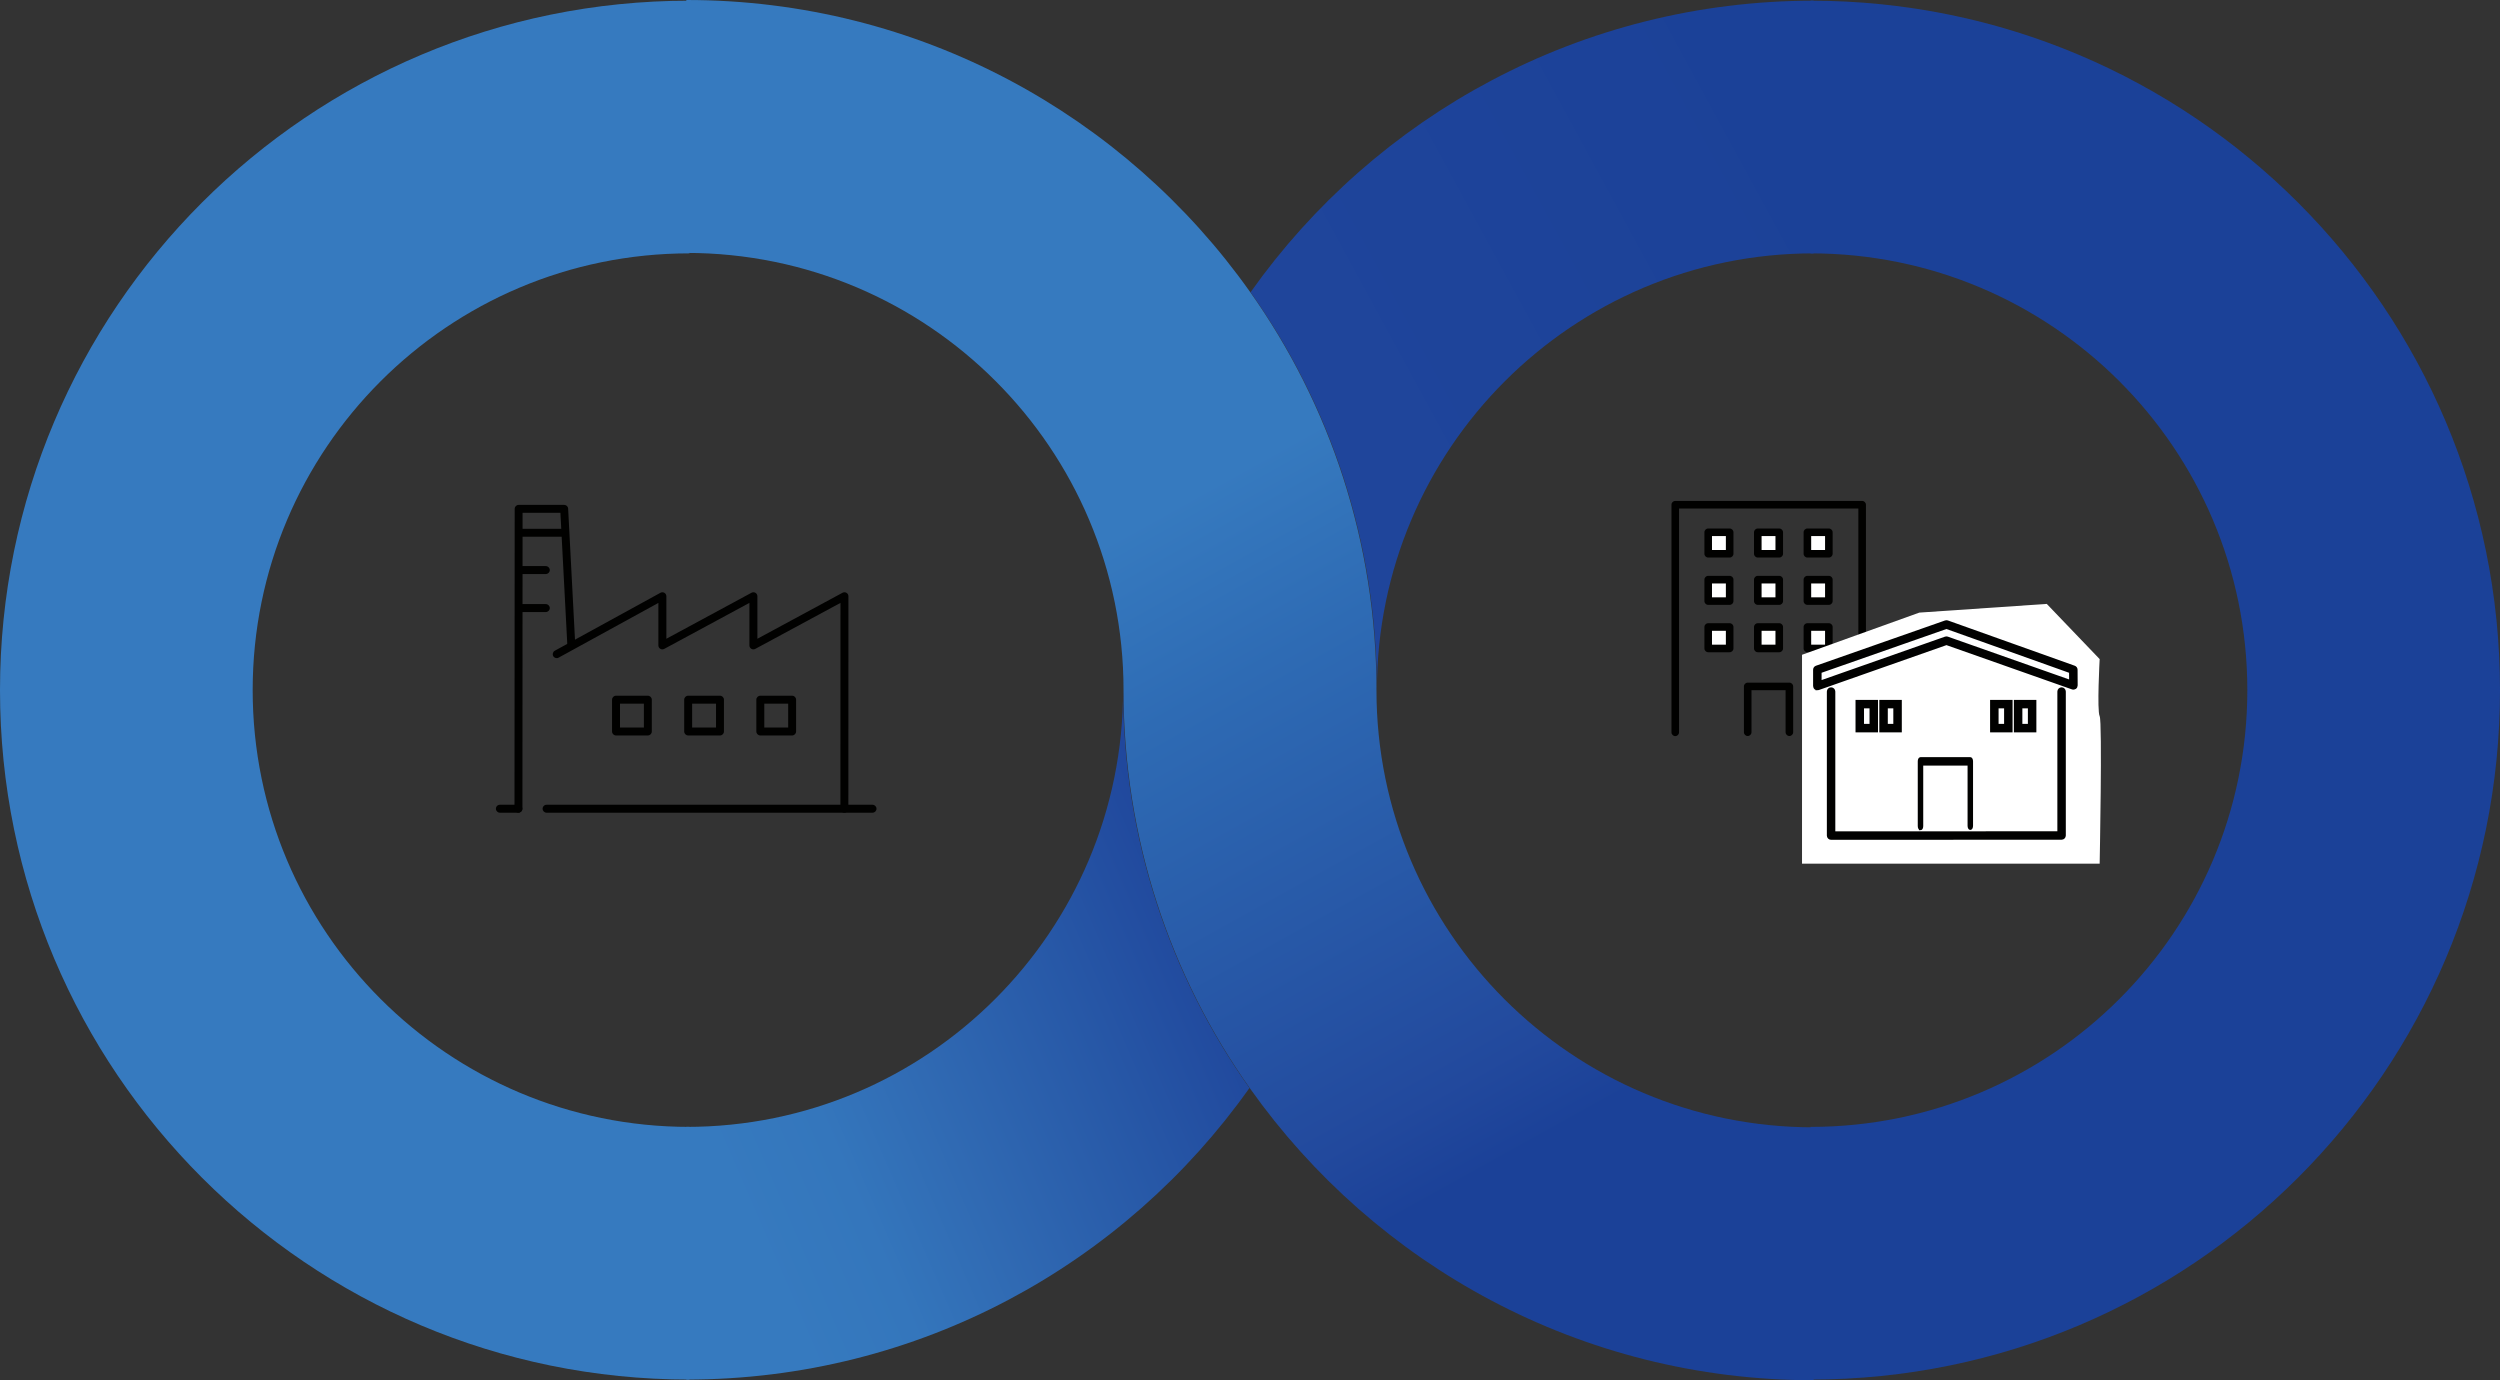<?xml version="1.0" encoding="UTF-8"?>
<svg id="Layer_2" data-name="Layer 2" xmlns="http://www.w3.org/2000/svg" xmlns:xlink="http://www.w3.org/1999/xlink" viewBox="0 0 805 444.44">
  <rect x="0" y="0" width="805" height="444.44" fill="#333333" stroke="none"/>
  <defs>
    <style>
      .cls-1 {
        fill: url(#_名称未設定グラデーション_5);
      }

      .cls-2 {
        fill: #fff;
      }

      .cls-3 {
        fill: url(#_名称未設定グラデーション_2);
      }

      .cls-4 {
        fill: #367abf;
      }

      .cls-5 {
        fill: url(#_名称未設定グラデーション_3);
      }

      .cls-6 {
        fill: #1b4198;
      }

      .cls-7, .cls-8 {
        fill: #010100;
      }

      .cls-8 {
        stroke: #010100;
        stroke-miterlimit: 10;
      }
    </style>
    <linearGradient id="_名称未設定グラデーション_5" data-name="名称未設定グラデーション 5" x1="5628.96" y1="-7450.42" x2="5481.49" y2="-7530.67" gradientTransform="translate(6068.1 7586.81) rotate(-180) scale(1 -1)" gradientUnits="userSpaceOnUse">
      <stop offset="0" stop-color="#1f459b"/>
      <stop offset="1" stop-color="#1b4198"/>
    </linearGradient>
    <linearGradient id="_名称未設定グラデーション_2" data-name="名称未設定グラデーション 2" x1="342.58" y1="3447.3" x2="486.12" y2="3188.95" gradientTransform="translate(0 3561.68) scale(1 -1)" gradientUnits="userSpaceOnUse">
      <stop offset=".2" stop-color="#367abf"/>
      <stop offset=".4" stop-color="#2e6bb4"/>
      <stop offset=".9" stop-color="#22499d"/>
      <stop offset="1" stop-color="#1b4198"/>
    </linearGradient>
    <linearGradient id="_名称未設定グラデーション_3" data-name="名称未設定グラデーション 3" x1="393.84" y1="3262.91" x2="229.81" y2="3191.75" gradientTransform="translate(0 3561.68) scale(1 -1)" gradientUnits="userSpaceOnUse">
      <stop offset="0" stop-color="#1f459b"/>
      <stop offset="0" stop-color="#1f459b"/>
      <stop offset=".3" stop-color="#2758a7"/>
      <stop offset=".6" stop-color="#306ab3"/>
      <stop offset=".8" stop-color="#3476bc"/>
      <stop offset="1" stop-color="#367abf"/>
    </linearGradient>
  </defs>
  <g id="_レイヤー_2" data-name="レイヤー 2">
    <g>
      <path class="cls-6" d="M583,362.86v81.36c122.61,0,222-99.39,222-222S705.61.22,583,.22v81.36c77.68,0,140.64,62.97,140.64,140.64s-62.97,140.64-140.64,140.64Z"/>
      <path class="cls-1" d="M402.68,94.1C442.89,37.3,509.12.22,584,.22v81.36c-77.68,0-140.64,62.97-140.64,140.64,0-47.73-15.06-91.93-40.68-128.12Z"/>
      <path class="cls-3" d="M221,81.44V0c74.96,0,141.25,37.12,181.5,93.97,25.65,36.23,40.72,80.48,40.72,128.25,0,77.76,63.03,140.78,140.78,140.78v81.44c-74.96,0-141.25-37.12-181.5-93.97-25.65-36.23-40.72-80.48-40.72-128.25,0-77.76-63.03-140.78-140.78-140.78h0Z"/>
      <path class="cls-4" d="M222,444.22v-81.36c-77.67,0-140.64-62.97-140.64-140.64s62.97-140.64,140.64-140.64V.22C99.39.22,0,99.61,0,222.22s99.39,222,222,222Z"/>
      <path class="cls-5" d="M221,444.22v-81.36c77.68,0,140.64-62.97,140.64-140.64,0,47.73,15.06,91.93,40.68,128.12-40.21,56.8-106.44,93.88-181.32,93.88h0Z"/>
    </g>
    <g>
      <g>
        <path class="cls-7" d="M599.61,237.03c-.67,0-1.22-.55-1.22-1.22v-72.07h-57.74v72.07c0,.67-.55,1.22-1.22,1.22s-1.22-.55-1.22-1.22v-73.29c0-.67.55-1.22,1.22-1.22h60.18c.67,0,1.22.55,1.22,1.22v73.29c0,.67-.55,1.22-1.22,1.22Z"/>
        <path class="cls-7" d="M576.18,237c-.67,0-1.22-.55-1.22-1.22v-13.54h-10.98v13.54c0,.67-.55,1.22-1.22,1.22s-1.22-.55-1.22-1.22v-14.75c0-.67.55-1.22,1.22-1.22h13.42c.67,0,1.22.55,1.22,1.22v14.75c0,.67-.55,1.22-1.22,1.22Z"/>
        <g>
          <rect class="cls-2" x="550.04" y="171.4" width="6.91" height="6.91"/>
          <path class="cls-7" d="M556.95,179.53h-6.91c-.67,0-1.22-.55-1.22-1.22v-6.91c0-.67.55-1.22,1.22-1.22h6.91c.67,0,1.22.55,1.22,1.22v6.91c0,.67-.55,1.22-1.22,1.22ZM551.26,177.09h4.47v-4.47h-4.47v4.47Z"/>
        </g>
        <g>
          <rect class="cls-2" x="566.01" y="171.4" width="6.91" height="6.91"/>
          <path class="cls-7" d="M572.92,179.53h-6.91c-.67,0-1.22-.55-1.22-1.22v-6.91c0-.67.55-1.22,1.22-1.22h6.91c.67,0,1.22.55,1.22,1.22v6.91c0,.67-.55,1.22-1.22,1.22ZM567.23,177.09h4.47v-4.47h-4.47v4.47Z"/>
        </g>
        <g>
          <rect class="cls-2" x="581.98" y="171.4" width="6.91" height="6.91"/>
          <path class="cls-7" d="M588.89,179.53h-6.91c-.67,0-1.22-.55-1.22-1.22v-6.91c0-.67.55-1.22,1.22-1.22h6.91c.67,0,1.22.55,1.22,1.22v6.91c0,.67-.55,1.22-1.22,1.22ZM583.2,177.09h4.47v-4.47h-4.47v4.47Z"/>
        </g>
        <g>
          <rect class="cls-2" x="550.04" y="186.65" width="6.91" height="6.91"/>
          <path class="cls-7" d="M556.95,194.77h-6.91c-.67,0-1.22-.55-1.22-1.22v-6.91c0-.67.55-1.22,1.22-1.22h6.91c.67,0,1.22.55,1.22,1.22v6.91c0,.67-.55,1.22-1.22,1.22ZM551.26,192.34h4.47v-4.47h-4.47v4.47Z"/>
        </g>
        <g>
          <rect class="cls-2" x="566.01" y="186.65" width="6.91" height="6.91"/>
          <path class="cls-7" d="M572.92,194.77h-6.91c-.67,0-1.22-.55-1.22-1.22v-6.91c0-.67.55-1.22,1.22-1.22h6.91c.67,0,1.22.55,1.22,1.22v6.91c0,.67-.55,1.22-1.22,1.22ZM567.23,192.34h4.47v-4.47h-4.47v4.47Z"/>
        </g>
        <g>
          <rect class="cls-2" x="581.98" y="186.65" width="6.91" height="6.91"/>
          <path class="cls-7" d="M588.89,194.77h-6.91c-.67,0-1.22-.55-1.22-1.22v-6.91c0-.67.55-1.22,1.22-1.22h6.91c.67,0,1.22.55,1.22,1.22v6.91c0,.67-.55,1.22-1.22,1.22ZM583.2,192.34h4.47v-4.47h-4.47v4.47Z"/>
        </g>
        <g>
          <rect class="cls-2" x="550.04" y="201.89" width="6.91" height="6.91"/>
          <path class="cls-7" d="M556.95,210.02h-6.91c-.67,0-1.22-.55-1.22-1.22v-6.91c0-.67.55-1.22,1.22-1.22h6.91c.67,0,1.22.55,1.22,1.22v6.91c0,.67-.55,1.22-1.22,1.22ZM551.26,207.58h4.47v-4.47h-4.47v4.47Z"/>
        </g>
        <g>
          <rect class="cls-2" x="566.01" y="201.89" width="6.91" height="6.91"/>
          <path class="cls-7" d="M572.92,210.02h-6.91c-.67,0-1.22-.55-1.22-1.22v-6.91c0-.67.55-1.22,1.22-1.22h6.91c.67,0,1.22.55,1.22,1.22v6.91c0,.67-.55,1.22-1.22,1.22ZM567.23,207.58h4.47v-4.47h-4.47v4.47Z"/>
        </g>
        <g>
          <rect class="cls-2" x="581.98" y="201.89" width="6.91" height="6.91"/>
          <path class="cls-7" d="M588.89,210.02h-6.91c-.67,0-1.22-.55-1.22-1.22v-6.91c0-.67.55-1.22,1.22-1.22h6.91c.67,0,1.22.55,1.22,1.22v6.91c0,.67-.55,1.22-1.22,1.22ZM583.2,207.58h4.47v-4.47h-4.47v4.47Z"/>
        </g>
      </g>
      <path class="cls-2" d="M580.25,278.1v-67.26l37.77-13.58,41.04-2.8,17.03,17.77s-.9,16.58,0,18.38,0,47.5,0,47.5h-95.84Z"/>
      <g>
        <path class="cls-8" d="M618.4,266.83c-.21,0-.38-.39-.38-.86v-20.81c0-.48.17-.86.38-.86h16.04c.21,0,.38.39.38.86v20.73c0,.48-.17.86-.38.86s-.38-.39-.38-.86v-19.86h-15.28v19.95c0,.48-.17.86-.38.86Z"/>
        <g>
          <path class="cls-8" d="M589.61,269.92c-.23,0-.45-.09-.61-.25-.16-.16-.25-.38-.25-.61v-46.38c0-.48.39-.86.86-.86s.86.39.86.86v45.52l72.5-.03v-45.49c0-.48.39-.86.86-.86s.86.39.86.86v46.35c0,.48-.39.86-.86.86l-74.23.03h0Z"/>
          <path class="cls-8" d="M585.18,221.77c-.18,0-.35-.05-.5-.16-.23-.16-.36-.43-.36-.71v-5.25c0-.37.24-.69.58-.81l41.58-14.58c.19-.07.39-.06.58,0l40.85,14.58c.34.12.57.44.57.81l.03,5.05c0,.28-.13.55-.36.71-.23.16-.52.2-.79.11l-40.6-14.32-41.29,14.53c-.09.03-.19.05-.29.05ZM586.05,216.27v3.42s40.42-14.22,40.42-14.22c.19-.07.39-.06.57,0l39.72,14.02-.02-3.21-39.99-14.27-40.71,14.27Z"/>
          <path class="cls-8" d="M641.31,225.87v9.45h6.24v-9.45h-6.24ZM645.82,233.59h-2.78v-6h2.78v6Z"/>
          <path class="cls-8" d="M648.97,225.87v9.45h6.24v-9.45h-6.24ZM653.48,233.59h-2.78v-6h2.78v6Z"/>
          <path class="cls-8" d="M597.98,225.87v9.45h6.24v-9.45h-6.24ZM602.49,233.59h-2.78v-6h2.78v6Z"/>
          <path class="cls-8" d="M605.64,225.87v9.45h6.24v-9.45h-6.24ZM610.15,233.59h-2.78v-6h2.78v6Z"/>
        </g>
      </g>
    </g>
    <g>
      <path class="cls-7" d="M280.95,261.69h-104.95c-.7,0-1.28-.57-1.28-1.28s.57-1.28,1.28-1.28h104.95c.7,0,1.28.57,1.28,1.28s-.57,1.28-1.28,1.28Z"/>
      <path class="cls-7" d="M166.9,261.69h-5.94c-.7,0-1.28-.57-1.28-1.28s.57-1.28,1.28-1.28h5.94c.7,0,1.28.57,1.28,1.28s-.57,1.28-1.28,1.28Z"/>
      <path class="cls-7" d="M271.89,261.69h0c-.7,0-1.28-.57-1.28-1.28l.02-66.28-27.44,14.82c-.4.21-.87.2-1.26-.03-.39-.23-.62-.65-.62-1.1v-13.69s-27.43,14.82-27.43,14.82c-.4.21-.87.2-1.26-.03-.39-.23-.62-.65-.62-1.1v-13.68s-32.13,17.63-32.13,17.63c-.62.34-1.39.11-1.73-.5-.34-.62-.11-1.39.5-1.73l34.04-18.67c.4-.22.88-.21,1.26.02s.63.65.63,1.1v13.69s27.43-14.82,27.43-14.82c.4-.21.87-.2,1.26.03.39.23.62.65.62,1.1v13.69s27.43-14.82,27.43-14.82c.4-.21.87-.2,1.26.03.39.23.62.65.62,1.1l-.02,68.42c0,.7-.57,1.28-1.28,1.28Z"/>
      <path class="cls-7" d="M166.94,261.69h0c-.7,0-1.28-.57-1.27-1.28l.06-96.57c0-.7.57-1.27,1.28-1.27h14.66c.68,0,1.24.53,1.27,1.21l2.3,43.99c.04.7-.5,1.3-1.21,1.34-.7.04-1.3-.5-1.34-1.21l-2.24-42.78h-12.18l-.05,95.3c0,.7-.57,1.27-1.28,1.27Z"/>
      <path class="cls-7" d="M175.75,184.84h-8.14c-.7,0-1.28-.57-1.28-1.28s.57-1.28,1.28-1.28h8.14c.7,0,1.28.57,1.28,1.28s-.57,1.28-1.28,1.28Z"/>
      <path class="cls-7" d="M181.66,172.83h-14.05c-.7,0-1.28-.57-1.28-1.28s.57-1.28,1.28-1.28h14.05c.7,0,1.28.57,1.28,1.28s-.57,1.28-1.28,1.28Z"/>
      <path class="cls-7" d="M175.75,197.08h-8.14c-.7,0-1.28-.57-1.28-1.28s.57-1.28,1.28-1.28h8.14c.7,0,1.28.57,1.28,1.28s-.57,1.28-1.28,1.28Z"/>
      <path class="cls-7" d="M208.6,236.82h-10.24c-.7,0-1.28-.57-1.28-1.28v-10.24c0-.7.57-1.28,1.28-1.28h10.24c.7,0,1.28.57,1.28,1.28v10.24c0,.7-.57,1.28-1.28,1.28ZM199.64,234.27h7.69v-7.69h-7.69v7.69Z"/>
      <path class="cls-7" d="M231.83,236.82h-10.24c-.7,0-1.28-.57-1.28-1.28v-10.24c0-.7.57-1.28,1.28-1.28h10.24c.7,0,1.28.57,1.28,1.28v10.24c0,.7-.57,1.28-1.28,1.28ZM222.87,234.27h7.69v-7.69h-7.69v7.69Z"/>
      <path class="cls-7" d="M255.06,236.82h-10.24c-.7,0-1.28-.57-1.28-1.28v-10.24c0-.7.57-1.28,1.28-1.28h10.24c.7,0,1.28.57,1.28,1.28v10.24c0,.7-.57,1.28-1.28,1.28ZM246.1,234.27h7.69v-7.69h-7.69v7.69Z"/>
    </g>
  </g>
</svg>